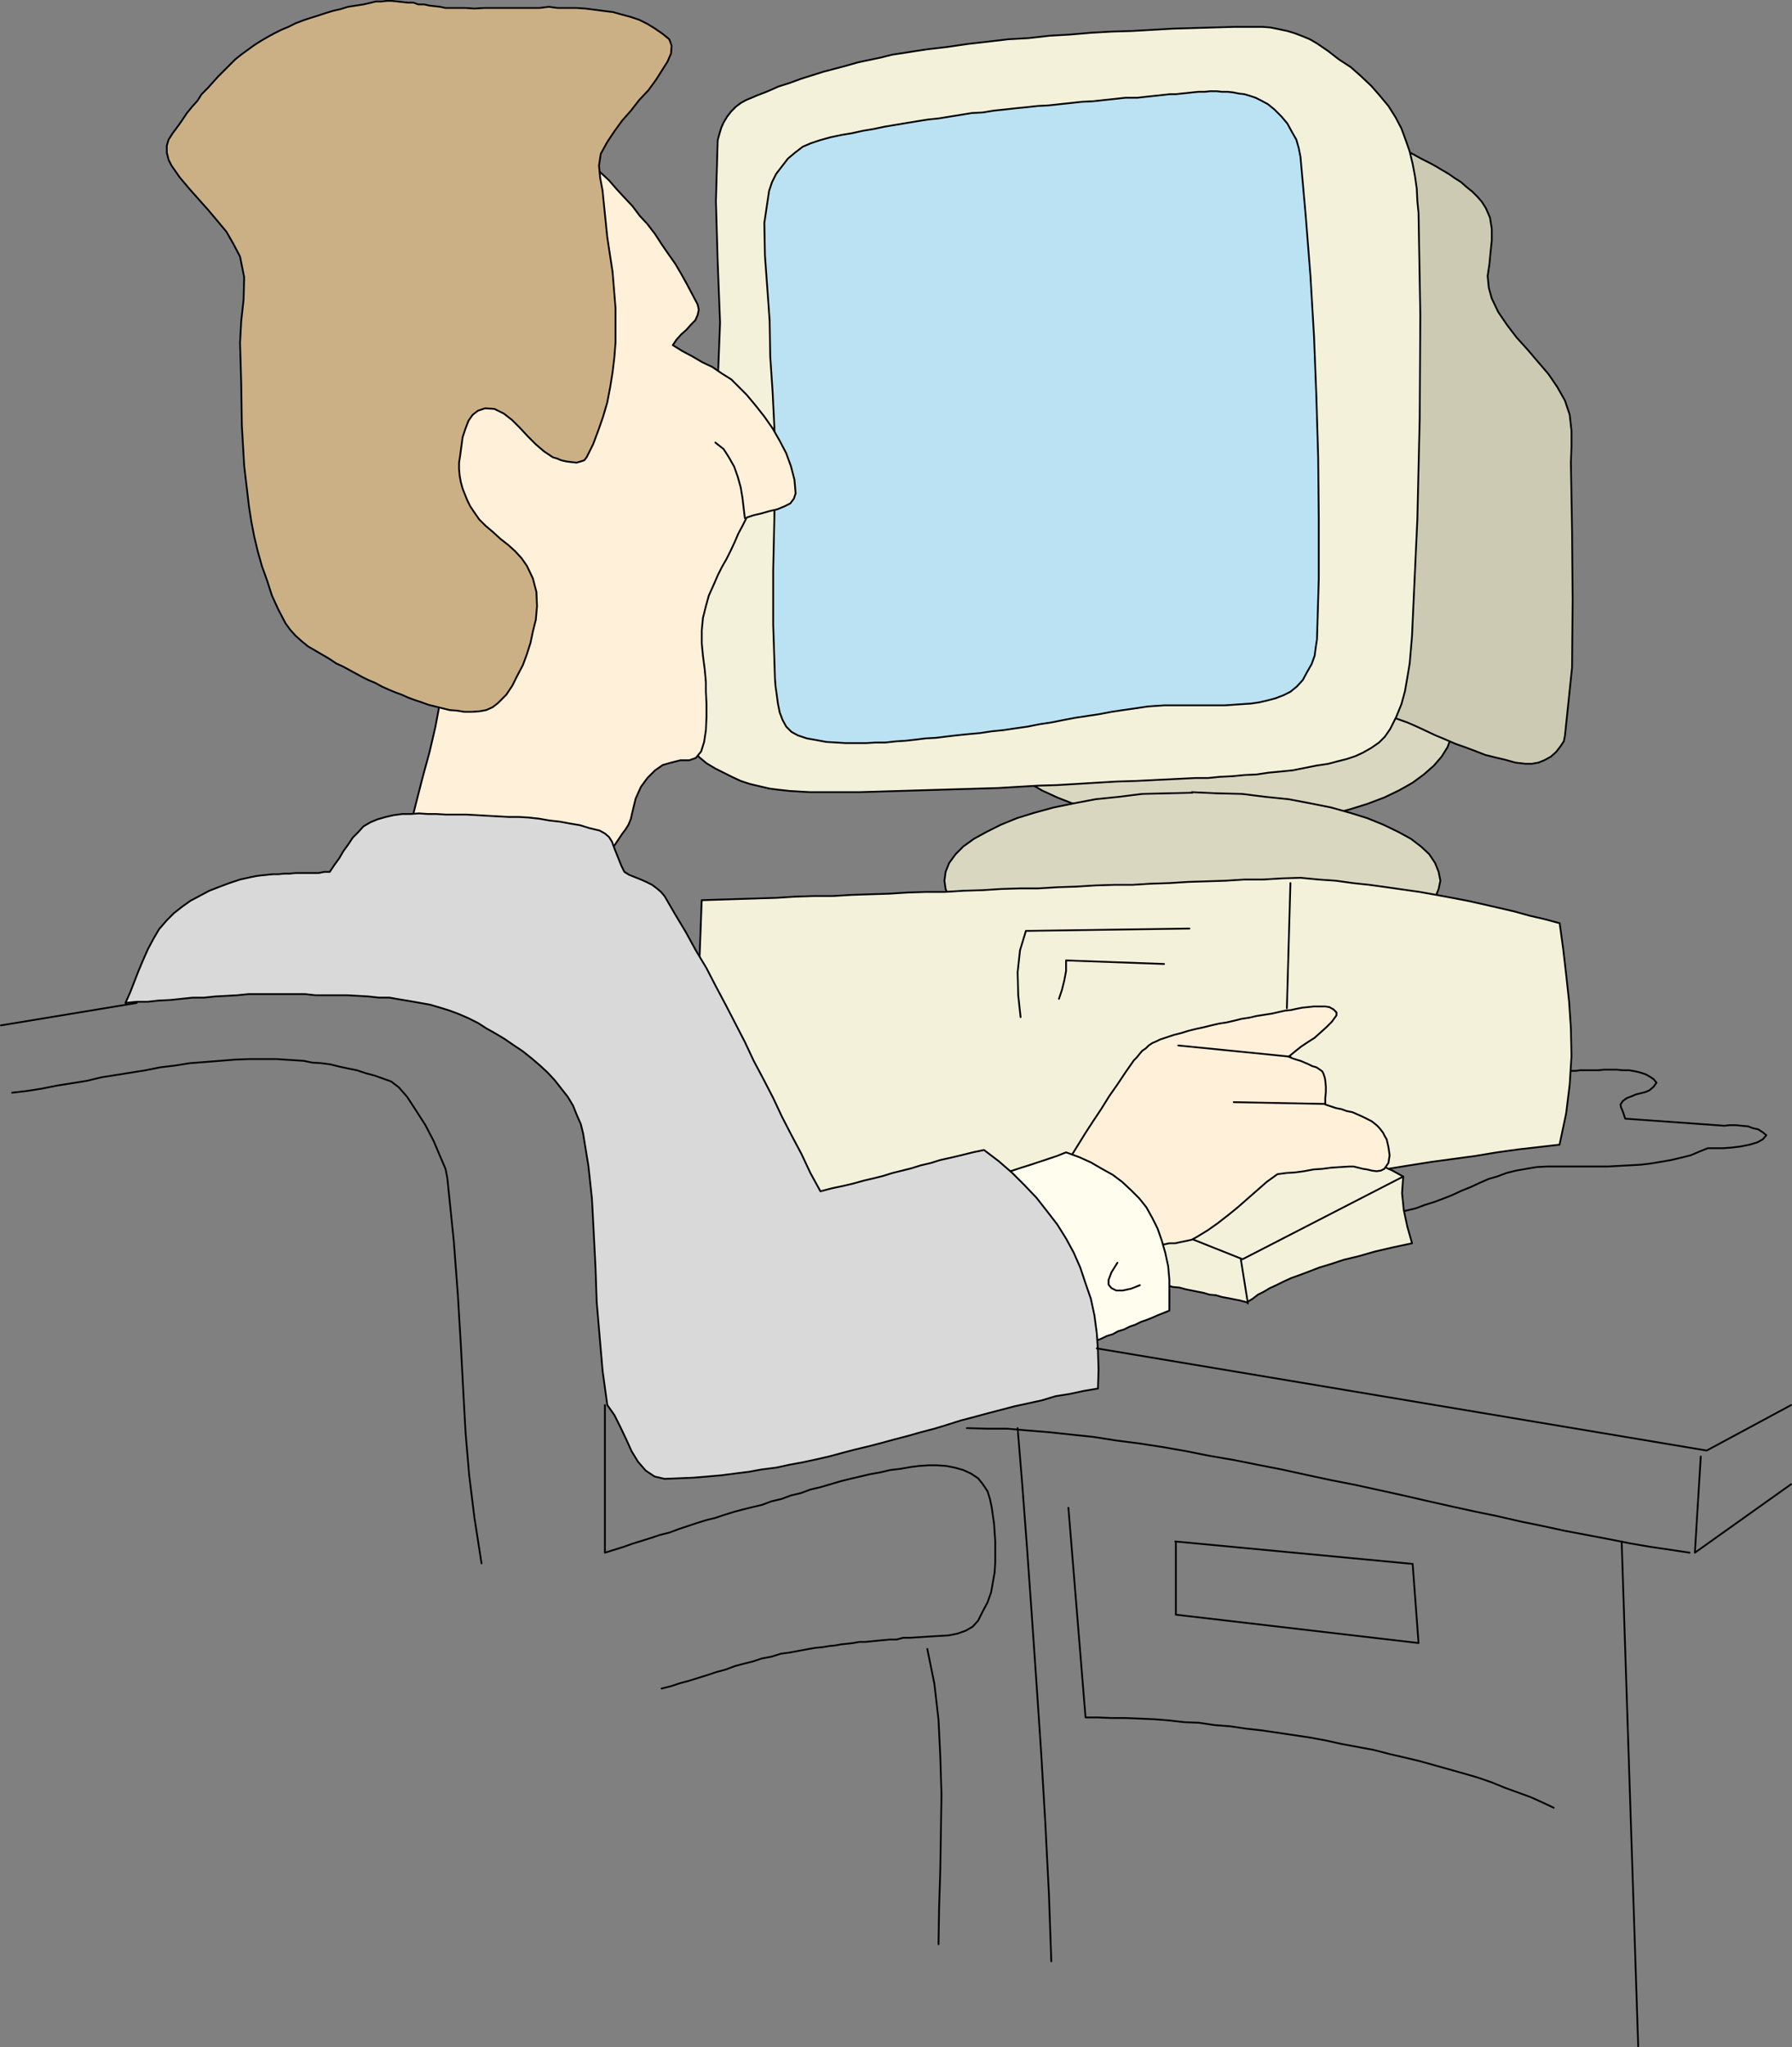 <?xml version="1.0" encoding="UTF-8" standalone="no"?>
<svg
   version="1.0"
   width="129.766mm"
   height="148.209mm"
   id="svg45"
   sodipodi:docname="Computer 02.wmf"
   xmlns:inkscape="http://www.inkscape.org/namespaces/inkscape"
   xmlns:sodipodi="http://sodipodi.sourceforge.net/DTD/sodipodi-0.dtd"
   xmlns="http://www.w3.org/2000/svg"
   xmlns:svg="http://www.w3.org/2000/svg">
  <rect width="100%" height="100%" fill="#808080" stroke="none"/>
  <sodipodi:namedview
     id="namedview45"
     pagecolor="#ffffff"
     bordercolor="#000000"
     borderopacity="0.25"
     inkscape:showpageshadow="2"
     inkscape:pageopacity="0.0"
     inkscape:pagecheckerboard="0"
     inkscape:deskcolor="#d1d1d1"
     inkscape:document-units="mm" />
  <defs
     id="defs1">
    <pattern
       id="WMFhbasepattern"
       patternUnits="userSpaceOnUse"
       width="6"
       height="6"
       x="0"
       y="0" />
  </defs>
  <path
     style="fill:#d9d7c0;fill-opacity:1;fill-rule:evenodd;stroke:none"
     d="m 333.946,171.829 6.626,0.162 6.141,0.485 6.141,0.646 5.818,0.808 5.494,1.131 5.333,1.454 4.686,1.454 4.686,1.939 4.04,1.777 3.717,2.1 3.07,2.262 2.747,2.424 2.101,2.585 1.616,2.424 0.97,2.747 0.323,2.747 -0.323,2.908 -0.97,2.585 -1.616,2.585 -2.101,2.424 -2.747,2.424 -3.07,2.262 -3.717,2.1 -4.04,1.939 -4.686,1.777 -4.686,1.454 -5.333,1.454 -5.494,1.131 -5.818,0.808 -6.141,0.808 -6.141,0.323 -6.626,0.162 -6.302,-0.162 -6.464,-0.323 -5.979,-0.808 -5.818,-0.808 -5.494,-1.131 -5.171,-1.454 -4.848,-1.454 -4.525,-1.777 -4.202,-1.939 -3.555,-2.1 -3.232,-2.262 -2.747,-2.424 -2.101,-2.424 -1.454,-2.585 -0.97,-2.585 -0.323,-2.908 0.323,-2.747 0.97,-2.747 1.454,-2.424 2.101,-2.585 2.747,-2.424 3.232,-2.262 3.555,-2.1 4.202,-1.777 4.525,-1.939 4.848,-1.454 5.171,-1.454 5.494,-1.131 5.818,-0.808 5.979,-0.646 6.464,-0.485 z"
     id="path1" />
  <path
     style="fill:none;stroke:#000000;stroke-width:0.485px;stroke-linecap:round;stroke-linejoin:round;stroke-miterlimit:4;stroke-dasharray:none;stroke-opacity:1"
     d="m 333.946,171.829 6.626,0.162 6.141,0.485 6.141,0.646 5.818,0.808 5.494,1.131 5.333,1.454 4.686,1.454 4.686,1.939 4.04,1.777 3.717,2.1 3.07,2.262 2.747,2.424 2.101,2.585 1.616,2.424 0.97,2.747 0.323,2.747 -0.323,2.908 -0.97,2.585 -1.616,2.585 -2.101,2.424 -2.747,2.424 -3.07,2.262 -3.717,2.1 -4.04,1.939 -4.686,1.777 -4.686,1.454 -5.333,1.454 -5.494,1.131 -5.818,0.808 -6.141,0.808 -6.141,0.323 -6.626,0.162 -6.302,-0.162 -6.464,-0.323 -5.979,-0.808 -5.818,-0.808 -5.494,-1.131 -5.171,-1.454 -4.848,-1.454 -4.525,-1.777 -4.202,-1.939 -3.555,-2.1 -3.232,-2.262 -2.747,-2.424 -2.101,-2.424 -1.454,-2.585 -0.97,-2.585 -0.323,-2.908 0.323,-2.747 0.97,-2.747 1.454,-2.424 2.101,-2.585 2.747,-2.424 3.232,-2.262 3.555,-2.1 4.202,-1.777 4.525,-1.939 4.848,-1.454 5.171,-1.454 5.494,-1.131 5.818,-0.808 5.979,-0.646 6.464,-0.485 6.302,-0.162 v 0"
     id="path2" />
  <path
     style="fill:#d9d7c0;fill-opacity:1;fill-rule:evenodd;stroke:none"
     d="m 326.189,216.746 6.949,0.323 6.787,0.162 6.464,0.808 6.302,0.646 5.979,1.131 5.656,1.131 5.171,1.454 4.686,1.454 4.363,1.777 4.04,1.939 3.555,1.939 2.747,2.1 2.262,2.1 1.616,2.424 0.97,2.424 0.485,2.424 -0.485,2.262 -0.97,2.424 -1.616,2.424 -2.262,2.1 -2.747,2.1 -3.555,1.939 -4.04,1.939 -4.363,1.777 -4.686,1.454 -5.171,1.454 -5.656,1.131 -5.979,0.969 -6.302,0.808 -6.464,0.808 -6.787,0.162 -6.787,0.162 -6.949,-0.162 -6.787,-0.162 -6.464,-0.808 -6.302,-0.808 -5.979,-0.969 -5.494,-1.131 -5.333,-1.454 -4.686,-1.454 -4.363,-1.777 -3.878,-1.939 -3.555,-1.939 -2.909,-2.1 -2.101,-2.1 -1.778,-2.424 -0.97,-2.424 -0.323,-2.262 0.323,-2.424 0.97,-2.424 1.778,-2.424 2.101,-2.1 2.909,-2.1 3.555,-1.939 3.878,-1.939 4.363,-1.777 4.686,-1.454 5.333,-1.454 5.494,-1.131 5.979,-1.131 6.302,-0.646 6.464,-0.808 6.787,-0.162 6.949,-0.162 v 0 z"
     id="path3" />
  <path
     style="fill:none;stroke:#000000;stroke-width:0.485px;stroke-linecap:round;stroke-linejoin:round;stroke-miterlimit:4;stroke-dasharray:none;stroke-opacity:1"
     d="m 326.189,216.746 6.949,0.323 6.787,0.162 6.464,0.808 6.302,0.646 5.979,1.131 5.656,1.131 5.171,1.454 4.686,1.454 4.363,1.777 4.04,1.939 3.555,1.939 2.747,2.1 2.262,2.1 1.616,2.424 0.97,2.424 0.485,2.424 -0.485,2.262 -0.97,2.424 -1.616,2.424 -2.262,2.1 -2.747,2.1 -3.555,1.939 -4.04,1.939 -4.363,1.777 -4.686,1.454 -5.171,1.454 -5.656,1.131 -5.979,0.969 -6.302,0.808 -6.464,0.808 -6.787,0.162 -6.787,0.162 -6.949,-0.162 -6.787,-0.162 -6.464,-0.808 -6.302,-0.808 -5.979,-0.969 -5.494,-1.131 -5.333,-1.454 -4.686,-1.454 -4.363,-1.777 -3.878,-1.939 -3.555,-1.939 -2.909,-2.1 -2.101,-2.1 -1.778,-2.424 -0.97,-2.424 -0.323,-2.262 0.323,-2.424 0.97,-2.424 1.778,-2.424 2.101,-2.1 2.909,-2.1 3.555,-1.939 3.878,-1.939 4.363,-1.777 4.686,-1.454 5.333,-1.454 5.494,-1.131 5.979,-1.131 6.302,-0.646 6.464,-0.808 6.787,-0.162 6.949,-0.162 v 0"
     id="path4" />
  <path
     style="fill:#cccab3;fill-opacity:1;fill-rule:evenodd;stroke:none"
     d="m 380.487,38.373 1.616,1.131 1.616,1.131 1.939,0.969 1.778,0.969 1.778,0.969 1.939,0.969 1.778,0.969 1.616,0.969 1.939,1.131 1.616,1.131 1.778,1.131 1.454,1.293 1.616,1.293 1.454,1.454 1.131,1.293 1.131,1.777 1.131,2.585 0.485,3.07 v 3.231 l -0.323,3.07 -0.323,3.393 -0.485,3.231 0.323,3.231 0.808,2.908 1.778,3.716 2.424,3.555 2.586,3.393 3.07,3.393 2.747,3.231 2.909,3.393 2.424,3.555 2.101,3.716 1.293,3.878 0.485,4.362 v 4.362 l -0.162,4.362 0.323,18.742 0.162,18.742 -0.162,18.58 -1.939,18.581 -0.323,1.616 -0.97,1.454 -1.131,1.454 -1.454,1.293 -1.778,0.969 -1.616,0.646 -1.778,0.323 h -1.778 l -2.747,-0.323 -2.909,-0.808 -2.747,-0.646 -2.586,-0.646 -2.909,-1.131 -2.586,-0.969 -2.747,-0.969 -2.586,-1.131 -2.747,-1.131 -2.747,-1.293 -2.424,-1.131 -2.586,-1.131 -2.747,-0.969 -2.747,-1.131 -2.747,-1.293 -2.586,-0.969 0.97,-19.388 0.646,-19.388 0.808,-19.388 0.646,-19.388 0.808,-19.388 0.646,-19.388 0.808,-19.227 z"
     id="path5" />
  <path
     style="fill:none;stroke:#000000;stroke-width:0.485px;stroke-linecap:round;stroke-linejoin:round;stroke-miterlimit:4;stroke-dasharray:none;stroke-opacity:1"
     d="m 380.487,38.373 1.616,1.131 1.616,1.131 1.939,0.969 1.778,0.969 1.778,0.969 1.939,0.969 1.778,0.969 1.616,0.969 1.939,1.131 1.616,1.131 1.778,1.131 1.454,1.293 1.616,1.293 1.454,1.454 1.131,1.293 1.131,1.777 1.131,2.585 0.485,3.07 v 3.231 l -0.323,3.07 -0.323,3.393 -0.485,3.231 0.323,3.231 0.808,2.908 1.778,3.716 2.424,3.555 2.586,3.393 3.07,3.393 2.747,3.231 2.909,3.393 2.424,3.555 2.101,3.716 1.293,3.878 0.485,4.362 v 4.362 l -0.162,4.362 0.323,18.742 0.162,18.742 -0.162,18.58 -1.939,18.581 -0.323,1.616 -0.97,1.454 -1.131,1.454 -1.454,1.293 -1.778,0.969 -1.616,0.646 -1.778,0.323 h -1.778 l -2.747,-0.323 -2.909,-0.808 -2.747,-0.646 -2.586,-0.646 -2.909,-1.131 -2.586,-0.969 -2.747,-0.969 -2.586,-1.131 -2.747,-1.131 -2.747,-1.293 -2.424,-1.131 -2.586,-1.131 -2.747,-0.969 -2.747,-1.131 -2.747,-1.293 -2.586,-0.969 0.97,-19.388 0.646,-19.388 0.808,-19.388 0.646,-19.388 0.808,-19.388 0.646,-19.388 0.808,-19.227 0.808,-19.388 v 0"
     id="path6" />
  <path
     style="fill:#f3f1da;fill-opacity:1;fill-rule:evenodd;stroke:none"
     d="m 196.425,38.373 0.485,-1.777 0.485,-1.616 0.646,-1.454 0.97,-1.616 1.131,-1.454 1.293,-1.293 1.293,-0.969 1.454,-0.808 3.07,-1.293 2.909,-1.131 2.909,-1.293 3.07,-0.969 3.07,-1.131 3.07,-0.969 3.07,-0.969 3.07,-0.808 3.07,-0.808 3.394,-0.969 3.07,-0.646 3.07,-0.646 3.232,-0.808 3.232,-0.485 3.07,-0.485 3.232,-0.485 5.494,-0.646 5.494,-0.808 5.656,-0.646 5.494,-0.646 5.656,-0.323 5.656,-0.646 5.656,-0.323 5.656,-0.485 5.656,-0.323 5.494,-0.162 5.656,-0.323 5.656,-0.323 5.656,-0.162 5.494,-0.162 5.656,-0.162 h 5.656 2.101 l 2.101,0.162 2.424,0.485 2.262,0.485 2.101,0.646 2.101,0.808 1.939,0.808 1.939,1.131 3.07,2.1 2.909,2.262 3.232,2.1 2.747,2.424 2.909,2.747 2.262,2.585 2.424,2.908 1.939,3.07 1.616,3.07 1.131,3.07 1.131,3.231 0.808,3.393 0.646,3.393 0.485,3.393 0.162,3.393 0.323,3.231 0.485,27.952 -0.162,28.113 -0.646,27.79 -1.293,28.113 -0.162,3.716 -0.323,3.878 -0.323,3.716 -0.646,3.878 -0.646,3.716 -0.97,3.555 -1.454,3.555 -1.616,3.231 -1.454,2.1 -1.616,1.616 -2.101,1.454 -2.262,1.293 -2.101,0.969 -2.424,0.808 -2.586,0.646 -2.424,0.646 -3.232,0.485 -3.232,0.646 -3.232,0.646 -3.232,0.323 -3.394,0.323 -3.232,0.485 -3.394,0.162 -3.232,0.323 -3.394,0.162 -3.232,0.323 h -3.394 l -3.232,0.162 -3.232,0.162 -3.394,0.162 -3.232,0.162 -3.232,0.162 -5.333,0.162 -5.494,0.323 -5.333,0.323 -5.494,0.323 -5.333,0.162 -5.494,0.323 -5.333,0.323 -5.494,0.162 -5.494,0.162 -5.333,0.162 -5.494,0.162 -5.333,0.162 -5.494,0.162 -5.333,0.162 h -5.494 -5.333 -2.747 l -2.747,-0.162 -2.747,-0.162 -2.909,-0.323 -2.586,-0.323 -2.747,-0.646 -2.747,-0.646 -2.424,-0.808 -2.424,-1.131 -2.262,-1.131 -2.262,-1.131 -2.424,-1.454 -1.939,-1.616 -1.778,-1.777 -1.454,-1.939 -0.808,-2.262 -1.293,-5.816 -0.97,-5.978 -0.323,-6.14 -0.162,-5.978 v -6.14 l 0.162,-5.978 0.485,-6.14 0.646,-5.978 0.808,-5.978 1.293,-6.14 1.454,-5.978 1.778,-5.978 1.616,-5.817 1.616,-6.14 1.293,-5.978 0.646,-6.14 0.646,-16.642 -0.646,-16.642 -0.485,-16.642 z"
     id="path7" />
  <path
     style="fill:none;stroke:#000000;stroke-width:0.485px;stroke-linecap:round;stroke-linejoin:round;stroke-miterlimit:4;stroke-dasharray:none;stroke-opacity:1"
     d="m 196.425,38.373 0.485,-1.777 0.485,-1.616 0.646,-1.454 0.97,-1.616 1.131,-1.454 1.293,-1.293 1.293,-0.969 1.454,-0.808 3.07,-1.293 2.909,-1.131 2.909,-1.293 3.07,-0.969 3.07,-1.131 3.07,-0.969 3.07,-0.969 3.07,-0.808 3.07,-0.808 3.394,-0.969 3.07,-0.646 3.07,-0.646 3.232,-0.808 3.232,-0.485 3.07,-0.485 3.232,-0.485 5.494,-0.646 5.494,-0.808 5.656,-0.646 5.494,-0.646 5.656,-0.323 5.656,-0.646 5.656,-0.323 5.656,-0.485 5.656,-0.323 5.494,-0.162 5.656,-0.323 5.656,-0.323 5.656,-0.162 5.494,-0.162 5.656,-0.162 h 5.656 2.101 l 2.101,0.162 2.424,0.485 2.262,0.485 2.101,0.646 2.101,0.808 1.939,0.808 1.939,1.131 3.07,2.1 2.909,2.262 3.232,2.1 2.747,2.424 2.909,2.747 2.262,2.585 2.424,2.908 1.939,3.07 1.616,3.07 1.131,3.07 1.131,3.231 0.808,3.393 0.646,3.393 0.485,3.393 0.162,3.393 0.323,3.231 0.485,27.952 -0.162,28.113 -0.646,27.79 -1.293,28.113 -0.162,3.716 -0.323,3.878 -0.323,3.716 -0.646,3.878 -0.646,3.716 -0.97,3.555 -1.454,3.555 -1.616,3.231 -1.454,2.1 -1.616,1.616 -2.101,1.454 -2.262,1.293 -2.101,0.969 -2.424,0.808 -2.586,0.646 -2.424,0.646 -3.232,0.485 -3.232,0.646 -3.232,0.646 -3.232,0.323 -3.394,0.323 -3.232,0.485 -3.394,0.162 -3.232,0.323 -3.394,0.162 -3.232,0.323 h -3.394 l -3.232,0.162 -3.232,0.162 -3.394,0.162 -3.232,0.162 -3.232,0.162 -5.333,0.162 -5.494,0.323 -5.333,0.323 -5.494,0.323 -5.333,0.162 -5.494,0.323 -5.333,0.323 -5.494,0.162 -5.494,0.162 -5.333,0.162 -5.494,0.162 -5.333,0.162 -5.494,0.162 -5.333,0.162 h -5.494 -5.333 -2.747 l -2.747,-0.162 -2.747,-0.162 -2.909,-0.323 -2.586,-0.323 -2.747,-0.646 -2.747,-0.646 -2.424,-0.808 -2.424,-1.131 -2.262,-1.131 -2.262,-1.131 -2.424,-1.454 -1.939,-1.616 -1.778,-1.777 -1.454,-1.939 -0.808,-2.262 -1.293,-5.816 -0.97,-5.978 -0.323,-6.14 -0.162,-5.978 v -6.14 l 0.162,-5.978 0.485,-6.14 0.646,-5.978 0.808,-5.978 1.293,-6.14 1.454,-5.978 1.778,-5.978 1.616,-5.817 1.616,-6.14 1.293,-5.978 0.646,-6.14 0.646,-16.642 -0.646,-16.642 -0.485,-16.642 0.485,-16.642 v 0"
     id="path8" />
  <path
     style="fill:#bbe2f3;fill-opacity:1;fill-rule:evenodd;stroke:none"
     d="m 224.381,38.373 -2.424,0.808 -2.262,0.969 -2.101,1.616 -1.939,1.616 -1.616,2.1 -1.616,2.1 -1.131,2.262 -0.808,2.424 -1.293,8.725 0.162,8.886 0.646,8.886 0.646,9.048 0.162,9.694 0.646,9.694 0.485,9.694 0.162,9.694 -0.162,14.864 -0.323,14.703 v 14.703 l 0.485,14.864 0.162,2.1 0.323,2.262 0.323,2.424 0.485,2.424 0.808,2.1 0.97,1.777 1.454,1.454 1.778,0.969 2.424,0.808 2.747,0.485 2.586,0.485 2.747,0.162 2.586,0.162 h 2.747 2.747 l 2.747,-0.162 h 2.586 l 2.909,-0.323 2.586,-0.162 2.909,-0.323 2.586,-0.323 2.909,-0.162 2.586,-0.323 2.747,-0.323 3.07,-0.323 3.555,-0.323 3.232,-0.485 3.232,-0.323 3.232,-0.485 3.394,-0.485 3.232,-0.646 3.232,-0.485 3.232,-0.646 3.394,-0.646 3.232,-0.485 3.232,-0.485 3.394,-0.646 3.232,-0.485 3.394,-0.485 3.232,-0.485 2.262,-0.162 2.424,-0.162 h 2.262 2.424 2.262 2.424 2.424 2.424 2.262 l 2.424,-0.162 2.262,-0.162 2.424,-0.162 2.262,-0.323 2.101,-0.485 2.424,-0.646 2.101,-0.808 1.939,-0.969 1.778,-1.454 1.616,-1.777 1.131,-2.1 1.293,-2.262 0.808,-2.262 0.323,-2.424 0.323,-2.1 0.485,-16.48 v -16.642 l -0.162,-16.642 -0.485,-16.319 -0.646,-16.642 -0.97,-16.48 -1.293,-16.48 -1.454,-16.319 -0.485,-2.424 -0.646,-2.262 -1.293,-2.262 -1.131,-2.1 -1.616,-1.939 -1.939,-1.939 -1.778,-1.454 -2.101,-1.131 -1.293,-0.646 -1.454,-0.485 -1.616,-0.485 -1.454,-0.162 -1.616,-0.323 -1.454,-0.162 h -1.616 l -1.454,-0.162 h -1.778 l -1.454,0.162 h -1.778 l -1.616,0.162 -1.454,0.162 -1.616,0.162 -1.454,0.162 h -1.616 l -2.909,0.323 -3.07,0.323 -2.909,0.323 h -3.232 l -2.909,0.323 -3.07,0.323 -2.909,0.323 -3.232,0.162 -2.909,0.323 -3.07,0.323 -2.909,0.323 -3.07,0.162 -2.909,0.323 -3.232,0.323 -2.909,0.323 -3.07,0.323 -2.909,0.485 -3.07,0.162 -2.909,0.485 -3.07,0.485 -2.909,0.485 -3.07,0.323 -3.07,0.485 -2.909,0.485 -2.909,0.485 -2.909,0.485 -3.07,0.646 -2.909,0.485 -2.909,0.646 -2.909,0.485 -3.07,0.646 z"
     id="path9" />
  <path
     style="fill:none;stroke:#000000;stroke-width:0.485px;stroke-linecap:round;stroke-linejoin:round;stroke-miterlimit:4;stroke-dasharray:none;stroke-opacity:1"
     d="m 224.381,38.373 -2.424,0.808 -2.262,0.969 -2.101,1.616 -1.939,1.616 -1.616,2.1 -1.616,2.1 -1.131,2.262 -0.808,2.424 -1.293,8.725 0.162,8.886 0.646,8.886 0.646,9.048 0.162,9.694 0.646,9.694 0.485,9.694 0.162,9.694 -0.162,14.864 -0.323,14.703 v 14.703 l 0.485,14.864 0.162,2.1 0.323,2.262 0.323,2.424 0.485,2.424 0.808,2.1 0.97,1.777 1.454,1.454 1.778,0.969 2.424,0.808 2.747,0.485 2.586,0.485 2.747,0.162 2.586,0.162 h 2.747 2.747 l 2.747,-0.162 h 2.586 l 2.909,-0.323 2.586,-0.162 2.909,-0.323 2.586,-0.323 2.909,-0.162 2.586,-0.323 2.747,-0.323 3.07,-0.323 3.555,-0.323 3.232,-0.485 3.232,-0.323 3.232,-0.485 3.394,-0.485 3.232,-0.646 3.232,-0.485 3.232,-0.646 3.394,-0.646 3.232,-0.485 3.232,-0.485 3.394,-0.646 3.232,-0.485 3.394,-0.485 3.232,-0.485 2.262,-0.162 2.424,-0.162 h 2.262 2.424 2.262 2.424 2.424 2.424 2.262 l 2.424,-0.162 2.262,-0.162 2.424,-0.162 2.262,-0.323 2.101,-0.485 2.424,-0.646 2.101,-0.808 1.939,-0.969 1.778,-1.454 1.616,-1.777 1.131,-2.1 1.293,-2.262 0.808,-2.262 0.323,-2.424 0.323,-2.1 0.485,-16.48 v -16.642 l -0.162,-16.642 -0.485,-16.319 -0.646,-16.642 -0.97,-16.48 -1.293,-16.48 -1.454,-16.319 -0.485,-2.424 -0.646,-2.262 -1.293,-2.262 -1.131,-2.1 -1.616,-1.939 -1.939,-1.939 -1.778,-1.454 -2.101,-1.131 -1.293,-0.646 -1.454,-0.485 -1.616,-0.485 -1.454,-0.162 -1.616,-0.323 -1.454,-0.162 h -1.616 l -1.454,-0.162 h -1.778 l -1.454,0.162 h -1.778 l -1.616,0.162 -1.454,0.162 -1.616,0.162 -1.454,0.162 h -1.616 l -2.909,0.323 -3.07,0.323 -2.909,0.323 h -3.232 l -2.909,0.323 -3.07,0.323 -2.909,0.323 -3.232,0.162 -2.909,0.323 -3.07,0.323 -2.909,0.323 -3.07,0.162 -2.909,0.323 -3.232,0.323 -2.909,0.323 -3.07,0.323 -2.909,0.485 -3.07,0.162 -2.909,0.485 -3.07,0.485 -2.909,0.485 -3.07,0.323 -3.07,0.485 -2.909,0.485 -2.909,0.485 -2.909,0.485 -3.07,0.646 -2.909,0.485 -2.909,0.646 -2.909,0.485 -3.07,0.646 -2.909,0.808 v 0"
     id="path10" />
  <path
     style="fill:#f3f1da;fill-opacity:1;fill-rule:evenodd;stroke:none"
     d="m 426.866,313.041 1.778,-8.402 0.97,-7.917 0.485,-7.755 -0.162,-7.594 -0.485,-7.271 -0.808,-7.432 -0.808,-6.947 -0.97,-7.109 -4.202,-1.131 -4.202,-0.969 -4.04,-1.131 -4.202,-0.969 -4.202,-0.969 -4.363,-0.969 -4.202,-0.808 -4.363,-0.808 -4.525,-0.808 -4.525,-0.646 -4.525,-0.646 -4.686,-0.646 -4.525,-0.485 -4.686,-0.646 -4.686,-0.323 -5.01,-0.485 -5.01,0.162 -5.333,0.323 h -5.01 l -5.171,0.323 -5.01,0.162 -5.171,0.162 -5.171,0.323 -5.01,0.162 -5.171,0.323 h -5.01 l -5.171,0.162 -5.171,0.323 -5.01,0.162 -5.333,0.323 h -5.01 l -5.171,0.162 -5.01,0.323 -5.333,0.162 -5.01,0.323 h -5.01 l -5.171,0.162 -5.171,0.323 -5.171,0.162 -5.01,0.162 -5.333,0.323 h -5.01 l -5.171,0.162 -5.01,0.323 -5.171,0.162 -5.171,0.162 -5.171,0.162 -5.01,0.162 -0.323,8.725 -0.323,8.402 -0.485,8.563 -0.485,8.563 2.101,4.201 2.262,4.201 2.424,4.362 2.262,4.362 2.424,4.362 2.262,4.524 2.586,4.362 2.262,4.362 2.586,4.524 2.424,4.362 2.262,4.524 2.262,4.362 2.424,4.362 2.262,4.362 2.262,4.201 2.101,4.201 5.979,-1.293 6.302,-1.454 6.141,-1.454 6.141,-1.454 6.302,-1.293 6.302,-1.454 6.464,-1.454 6.464,-1.131 6.302,-1.454 6.464,-1.293 6.464,-1.454 6.464,-1.293 6.464,-1.131 6.464,-1.293 6.464,-1.293 6.464,-1.293 6.302,-1.131 6.464,-1.293 6.302,-1.131 6.464,-1.131 6.302,-0.969 6.302,-1.131 6.302,-0.969 6.141,-1.131 5.979,-0.969 6.141,-0.969 5.979,-0.808 5.979,-0.808 5.818,-0.969 5.818,-0.808 5.656,-0.646 5.656,-0.646 v 0 z"
     id="path11" />
  <path
     style="fill:none;stroke:#000000;stroke-width:0.485px;stroke-linecap:round;stroke-linejoin:round;stroke-miterlimit:4;stroke-dasharray:none;stroke-opacity:1"
     d="m 426.866,313.041 1.778,-8.402 0.97,-7.917 0.485,-7.755 -0.162,-7.594 -0.485,-7.271 -0.808,-7.432 -0.808,-6.947 -0.97,-7.109 -4.202,-1.131 -4.202,-0.969 -4.04,-1.131 -4.202,-0.969 -4.202,-0.969 -4.363,-0.969 -4.202,-0.808 -4.363,-0.808 -4.525,-0.808 -4.525,-0.646 -4.525,-0.646 -4.686,-0.646 -4.525,-0.485 -4.686,-0.646 -4.686,-0.323 -5.01,-0.485 -5.01,0.162 -5.333,0.323 h -5.01 l -5.171,0.323 -5.01,0.162 -5.171,0.162 -5.171,0.323 -5.01,0.162 -5.171,0.323 h -5.01 l -5.171,0.162 -5.171,0.323 -5.01,0.162 -5.333,0.323 h -5.01 l -5.171,0.162 -5.01,0.323 -5.333,0.162 -5.01,0.323 h -5.01 l -5.171,0.162 -5.171,0.323 -5.171,0.162 -5.01,0.162 -5.333,0.323 h -5.01 l -5.171,0.162 -5.01,0.323 -5.171,0.162 -5.171,0.162 -5.171,0.162 -5.01,0.162 -0.323,8.725 -0.323,8.402 -0.485,8.563 -0.485,8.563 2.101,4.201 2.262,4.201 2.424,4.362 2.262,4.362 2.424,4.362 2.262,4.524 2.586,4.362 2.262,4.362 2.586,4.524 2.424,4.362 2.262,4.524 2.262,4.362 2.424,4.362 2.262,4.362 2.262,4.201 2.101,4.201 5.979,-1.293 6.302,-1.454 6.141,-1.454 6.141,-1.454 6.302,-1.293 6.302,-1.454 6.464,-1.454 6.464,-1.131 6.302,-1.454 6.464,-1.293 6.464,-1.454 6.464,-1.293 6.464,-1.131 6.464,-1.293 6.464,-1.293 6.464,-1.293 6.302,-1.131 6.464,-1.293 6.302,-1.131 6.464,-1.131 6.302,-0.969 6.302,-1.131 6.302,-0.969 6.141,-1.131 5.979,-0.969 6.141,-0.969 5.979,-0.808 5.979,-0.808 5.818,-0.969 5.818,-0.808 5.656,-0.646 5.656,-0.646 v 0"
     id="path12" />
  <path
     style="fill:#fff0d9;fill-opacity:1;fill-rule:evenodd;stroke:none"
     d="m 159.58,42.897 2.424,2.262 2.424,2.1 2.262,2.1 2.101,2.424 2.101,2.262 2.262,2.424 1.939,2.585 2.101,2.262 2.101,2.747 1.778,2.747 1.778,2.585 1.939,2.747 1.616,2.747 1.616,2.908 1.454,2.747 1.454,2.747 0.323,1.454 -0.323,1.454 -0.646,1.454 -1.131,1.131 -1.293,1.454 -1.454,1.293 -1.293,1.454 -0.97,1.454 2.586,1.616 2.747,1.454 2.747,1.616 2.747,1.293 2.586,1.777 2.586,1.616 2.101,2.1 2.101,2.1 2.424,2.908 2.424,3.07 2.262,3.231 1.939,3.393 1.778,3.393 1.293,3.555 0.97,3.716 0.323,3.716 -0.485,1.454 -0.97,1.293 -1.616,0.808 -1.939,0.808 -2.101,0.485 -2.262,0.646 -2.101,0.485 -1.939,0.646 -1.131,2.262 -1.131,2.1 -0.97,2.262 -1.131,2.424 -1.131,2.262 -1.293,2.262 -1.131,2.262 -0.97,2.262 -1.454,3.231 -0.808,2.908 -0.808,3.231 -0.323,3.393 v 3.555 l 0.323,3.393 0.485,3.716 0.323,3.555 v 2.585 l 0.162,3.231 v 3.716 l -0.162,3.555 -0.485,3.231 -0.808,2.585 -1.454,1.777 -1.778,0.646 h -2.424 l -2.586,0.646 -2.262,0.646 -2.101,1.454 -2.101,2.1 -1.778,2.424 -1.454,3.231 -0.97,4.039 -0.323,1.454 -0.646,1.616 -0.808,1.293 -0.97,1.293 -0.97,1.454 -0.97,1.454 -1.131,1.293 -0.97,1.454 h -3.394 -3.555 -3.394 -3.394 -3.555 -3.555 -3.394 -3.394 -3.555 -3.555 -3.555 -3.394 -3.394 -3.555 -3.555 -3.555 l 1.616,-6.947 1.778,-7.109 1.778,-6.947 1.939,-7.109 1.616,-6.947 1.293,-6.947 0.97,-7.271 0.323,-6.947 -0.646,-4.686 -1.293,-4.362 -1.778,-4.524 -2.101,-4.362 -2.262,-4.524 -1.778,-4.362 -1.131,-4.524 -0.323,-4.686 1.454,-13.572 2.101,-13.572 2.747,-13.41 3.07,-13.41 3.394,-13.41 3.232,-13.41 3.394,-13.572 3.07,-13.249 1.616,0.485 1.778,0.485 1.778,0.485 1.778,0.323 1.778,0.485 1.778,0.323 1.778,0.485 1.778,0.323 1.778,0.485 1.616,0.485 1.778,0.485 1.454,0.646 1.616,0.646 1.616,0.808 1.293,0.969 1.454,1.131 v 0 z"
     id="path13" />
  <path
     style="fill:none;stroke:#000000;stroke-width:0.485px;stroke-linecap:round;stroke-linejoin:round;stroke-miterlimit:4;stroke-dasharray:none;stroke-opacity:1"
     d="m 159.58,42.897 2.424,2.262 2.424,2.1 2.262,2.1 2.101,2.424 2.101,2.262 2.262,2.424 1.939,2.585 2.101,2.262 2.101,2.747 1.778,2.747 1.778,2.585 1.939,2.747 1.616,2.747 1.616,2.908 1.454,2.747 1.454,2.747 0.323,1.454 -0.323,1.454 -0.646,1.454 -1.131,1.131 -1.293,1.454 -1.454,1.293 -1.293,1.454 -0.97,1.454 2.586,1.616 2.747,1.454 2.747,1.616 2.747,1.293 2.586,1.777 2.586,1.616 2.101,2.1 2.101,2.1 2.424,2.908 2.424,3.07 2.262,3.231 1.939,3.393 1.778,3.393 1.293,3.555 0.97,3.716 0.323,3.716 -0.485,1.454 -0.97,1.293 -1.616,0.808 -1.939,0.808 -2.101,0.485 -2.262,0.646 -2.101,0.485 -1.939,0.646 -1.131,2.262 -1.131,2.1 -0.97,2.262 -1.131,2.424 -1.131,2.262 -1.293,2.262 -1.131,2.262 -0.97,2.262 -1.454,3.231 -0.808,2.908 -0.808,3.231 -0.323,3.393 v 3.555 l 0.323,3.393 0.485,3.716 0.323,3.555 v 2.585 l 0.162,3.231 v 3.716 l -0.162,3.555 -0.485,3.231 -0.808,2.585 -1.454,1.777 -1.778,0.646 h -2.424 l -2.586,0.646 -2.262,0.646 -2.101,1.454 -2.101,2.1 -1.778,2.424 -1.454,3.231 -0.97,4.039 -0.323,1.454 -0.646,1.616 -0.808,1.293 -0.97,1.293 -0.97,1.454 -0.97,1.454 -1.131,1.293 -0.97,1.454 h -3.394 -3.555 -3.394 -3.394 -3.555 -3.555 -3.394 -3.394 -3.555 -3.555 -3.555 -3.394 -3.394 -3.555 -3.555 -3.555 l 1.616,-6.947 1.778,-7.109 1.778,-6.947 1.939,-7.109 1.616,-6.947 1.293,-6.947 0.97,-7.271 0.323,-6.947 -0.646,-4.686 -1.293,-4.362 -1.778,-4.524 -2.101,-4.362 -2.262,-4.524 -1.778,-4.362 -1.131,-4.524 -0.323,-4.686 1.454,-13.572 2.101,-13.572 2.747,-13.41 3.07,-13.41 3.394,-13.41 3.232,-13.41 3.394,-13.572 3.07,-13.249 1.616,0.485 1.778,0.485 1.778,0.485 1.778,0.323 1.778,0.485 1.778,0.323 1.778,0.485 1.778,0.323 1.778,0.485 1.616,0.485 1.778,0.485 1.454,0.646 1.616,0.646 1.616,0.808 1.293,0.969 1.454,1.131 v 0"
     id="path14" />
  <path
     style="fill:none;stroke:#000000;stroke-width:0.485px;stroke-linecap:round;stroke-linejoin:round;stroke-miterlimit:4;stroke-dasharray:none;stroke-opacity:1"
     d="m 203.858,141.777 -0.323,-2.747 -0.323,-2.747 -0.485,-2.908 -0.808,-2.908 -0.97,-2.747 -1.454,-2.585 -1.454,-2.262 -2.262,-1.777"
     id="path15" />
  <path
     style="fill:#ccb085;fill-opacity:1;fill-rule:evenodd;stroke:none"
     d="m 136.309,192.349 2.262,-2.262 1.616,-2.424 1.454,-2.908 1.454,-2.747 1.131,-3.07 0.97,-3.07 0.646,-3.07 0.808,-3.231 0.323,-3.716 -0.162,-3.878 -0.97,-3.716 -1.616,-3.393 -1.454,-2.1 -1.778,-1.939 -1.778,-1.616 -2.262,-1.777 -1.939,-1.777 -2.101,-1.777 -1.778,-1.777 -1.454,-2.1 -0.97,-1.454 -0.808,-1.616 -0.646,-1.616 -0.646,-1.616 -0.485,-1.777 -0.323,-1.777 -0.162,-1.777 v -1.777 l 0.323,-2.1 0.323,-2.424 0.323,-2.424 0.808,-2.424 0.808,-2.1 1.131,-1.616 1.454,-1.131 1.939,-0.646 2.586,0.162 2.586,1.293 2.262,1.777 2.101,2.1 2.101,2.262 2.262,2.262 2.262,1.939 2.424,1.616 1.131,0.323 1.131,0.485 1.454,0.323 1.293,0.162 1.454,0.162 1.131,-0.323 0.97,-0.323 0.646,-0.808 1.778,-3.555 1.454,-3.878 1.293,-3.716 1.131,-3.878 0.808,-4.201 0.646,-4.039 0.485,-4.039 0.323,-4.039 v -9.533 l -0.808,-9.856 -1.454,-9.533 -0.97,-9.533 -0.323,-3.231 -0.646,-3.393 -0.323,-3.393 0.485,-3.231 1.778,-3.231 1.939,-2.908 2.101,-2.908 2.424,-2.747 2.262,-2.908 2.586,-2.747 2.101,-2.908 1.939,-3.07 1.131,-1.777 0.97,-2.262 0.162,-2.1 -0.646,-1.777 -1.778,-1.454 -2.101,-1.454 -2.101,-1.293 -2.262,-1.131 -2.424,-0.808 -2.424,-0.646 -2.262,-0.646 -2.586,-0.323 -2.424,-0.323 -2.586,-0.323 -2.424,-0.162 h -2.586 -2.586 l -2.424,-0.323 -2.586,0.323 h -2.424 -2.586 -2.586 -2.586 -2.424 -2.586 l -2.586,0.162 -2.424,-0.162 h -2.586 -1.454 -1.454 l -1.454,-0.323 -1.454,-0.162 -1.454,-0.162 -1.454,-0.323 h -1.616 l -1.293,-0.485 h -1.454 l -1.454,-0.162 -1.454,-0.162 -1.616,-0.162 h -1.454 l -1.293,0.162 h -1.616 L 101.565,0.727 99.465,1.212 97.364,1.535 95.263,1.858 93.162,2.504 91.061,2.989 88.961,3.635 87.022,4.282 84.921,4.928 82.982,5.574 80.881,6.382 78.942,7.351 77.002,8.159 75.063,9.129 l -1.778,0.969 -1.939,1.131 -1.778,1.131 -1.778,1.293 -1.778,1.293 -1.616,1.293 -1.616,1.616 -1.454,1.454 -1.616,1.616 -1.454,1.616 -1.454,1.616 -1.616,1.616 -1.131,1.777 -1.454,1.616 -1.454,1.777 -1.293,1.939 -1.131,1.616 -1.454,1.939 -1.131,1.777 -0.485,1.616 v 1.939 l 0.485,1.939 0.808,1.616 2.262,3.231 2.586,3.07 2.586,2.908 2.586,2.908 2.586,3.07 2.424,2.908 1.939,3.393 1.778,3.393 1.131,5.655 -0.162,6.14 -0.646,5.817 -0.323,5.978 0.323,11.148 0.162,11.31 0.646,11.148 1.293,10.987 0.646,4.201 0.808,4.201 0.97,4.039 1.131,4.039 1.454,4.039 1.293,4.039 1.778,3.878 1.939,3.716 1.293,1.777 1.454,1.616 1.616,1.454 1.778,1.454 1.939,1.131 1.939,1.131 1.939,1.131 1.939,1.293 1.778,0.808 1.778,0.969 1.778,0.969 1.778,0.969 1.616,0.808 1.939,0.808 1.778,0.969 1.778,0.808 1.939,0.808 1.778,0.646 1.778,0.808 1.778,0.646 1.939,0.646 1.778,0.646 1.939,0.485 1.939,0.485 1.939,0.485 2.101,0.162 1.939,0.323 h 2.101 l 2.101,-0.162 1.778,-0.323 1.778,-0.808 z"
     id="path16" />
  <path
     style="fill:none;stroke:#000000;stroke-width:0.485px;stroke-linecap:round;stroke-linejoin:round;stroke-miterlimit:4;stroke-dasharray:none;stroke-opacity:1"
     d="m 136.309,192.349 2.262,-2.262 1.616,-2.424 1.454,-2.908 1.454,-2.747 1.131,-3.07 0.97,-3.07 0.646,-3.07 0.808,-3.231 0.323,-3.716 -0.162,-3.878 -0.97,-3.716 -1.616,-3.393 -1.454,-2.1 -1.778,-1.939 -1.778,-1.616 -2.262,-1.777 -1.939,-1.777 -2.101,-1.777 -1.778,-1.777 -1.454,-2.1 -0.97,-1.454 -0.808,-1.616 -0.646,-1.616 -0.646,-1.616 -0.485,-1.777 -0.323,-1.777 -0.162,-1.777 v -1.777 l 0.323,-2.1 0.323,-2.424 0.323,-2.424 0.808,-2.424 0.808,-2.1 1.131,-1.616 1.454,-1.131 1.939,-0.646 2.586,0.162 2.586,1.293 2.262,1.777 2.101,2.1 2.101,2.262 2.262,2.262 2.262,1.939 2.424,1.616 1.131,0.323 1.131,0.485 1.454,0.323 1.293,0.162 1.454,0.162 1.131,-0.323 0.97,-0.323 0.646,-0.808 1.778,-3.555 1.454,-3.878 1.293,-3.716 1.131,-3.878 0.808,-4.201 0.646,-4.039 0.485,-4.039 0.323,-4.039 v -9.533 l -0.808,-9.856 -1.454,-9.533 -0.97,-9.533 -0.323,-3.231 -0.646,-3.393 -0.323,-3.393 0.485,-3.231 1.778,-3.231 1.939,-2.908 2.101,-2.908 2.424,-2.747 2.262,-2.908 2.586,-2.747 2.101,-2.908 1.939,-3.07 1.131,-1.777 0.97,-2.262 0.162,-2.1 -0.646,-1.777 -1.778,-1.454 -2.101,-1.454 -2.101,-1.293 -2.262,-1.131 -2.424,-0.808 -2.424,-0.646 -2.262,-0.646 -2.586,-0.323 -2.424,-0.323 -2.586,-0.323 -2.424,-0.162 h -2.586 -2.586 l -2.424,-0.323 -2.586,0.323 h -2.424 -2.586 -2.586 -2.586 -2.424 -2.586 l -2.586,0.162 -2.424,-0.162 h -2.586 -1.454 -1.454 l -1.454,-0.323 -1.454,-0.162 -1.454,-0.162 -1.454,-0.323 h -1.616 l -1.293,-0.485 h -1.454 l -1.454,-0.162 -1.454,-0.162 -1.616,-0.162 h -1.454 l -1.293,0.162 h -1.616 L 101.565,0.727 99.465,1.212 97.364,1.535 95.263,1.858 93.162,2.504 91.061,2.989 88.961,3.635 87.022,4.282 84.921,4.928 82.982,5.574 80.881,6.382 78.942,7.351 77.002,8.159 75.063,9.129 l -1.778,0.969 -1.939,1.131 -1.778,1.131 -1.778,1.293 -1.778,1.293 -1.616,1.293 -1.616,1.616 -1.454,1.454 -1.616,1.616 -1.454,1.616 -1.454,1.616 -1.616,1.616 -1.131,1.777 -1.454,1.616 -1.454,1.777 -1.293,1.939 -1.131,1.616 -1.454,1.939 -1.131,1.777 -0.485,1.616 v 1.939 l 0.485,1.939 0.808,1.616 2.262,3.231 2.586,3.07 2.586,2.908 2.586,2.908 2.586,3.07 2.424,2.908 1.939,3.393 1.778,3.393 1.131,5.655 -0.162,6.14 -0.646,5.817 -0.323,5.978 0.323,11.148 0.162,11.31 0.646,11.148 1.293,10.987 0.646,4.201 0.808,4.201 0.97,4.039 1.131,4.039 1.454,4.039 1.293,4.039 1.778,3.878 1.939,3.716 1.293,1.777 1.454,1.616 1.616,1.454 1.778,1.454 1.939,1.131 1.939,1.131 1.939,1.131 1.939,1.293 1.778,0.808 1.778,0.969 1.778,0.969 1.778,0.969 1.616,0.808 1.939,0.808 1.778,0.969 1.778,0.808 1.939,0.808 1.778,0.646 1.778,0.808 1.778,0.646 1.939,0.646 1.778,0.646 1.939,0.485 1.939,0.485 1.939,0.485 2.101,0.162 1.939,0.323 h 2.101 l 2.101,-0.162 1.778,-0.323 1.778,-0.808 1.454,-1.131 v 0"
     id="path17" />
  <path
     style="fill:none;stroke:#000000;stroke-width:0.485px;stroke-linecap:round;stroke-linejoin:round;stroke-miterlimit:4;stroke-dasharray:none;stroke-opacity:1"
     d="m 353.176,241.627 -0.97,34.253"
     id="path18" />
  <path
     style="fill:none;stroke:#000000;stroke-width:0.485px;stroke-linecap:round;stroke-linejoin:round;stroke-miterlimit:4;stroke-dasharray:none;stroke-opacity:1"
     d="m 289.829,273.295 0.808,-2.424 0.646,-2.585 0.485,-2.585 v -2.908 l 26.826,0.969"
     id="path19" />
  <path
     style="fill:none;stroke:#000000;stroke-width:0.485px;stroke-linecap:round;stroke-linejoin:round;stroke-miterlimit:4;stroke-dasharray:none;stroke-opacity:1"
     d="m 325.543,254.068 -44.763,0.646 -1.616,5.332 -0.646,5.978 0.162,6.301 0.646,5.978"
     id="path20" />
  <path
     style="fill:none;stroke:#000000;stroke-width:0.485px;stroke-linecap:round;stroke-linejoin:round;stroke-miterlimit:4;stroke-dasharray:none;stroke-opacity:1"
     d="m 430.098,293.006 h 1.131 l 1.293,-0.162 h 1.616 1.616 1.616 l 1.616,-0.162 h 1.778 1.778 l 1.616,0.162 h 1.778 l 1.778,0.323 1.293,0.323 1.454,0.485 1.131,0.646 0.97,0.646 0.808,0.969 -0.808,1.131 -1.131,0.969 -1.131,0.485 -1.293,0.323 -1.293,0.323 -1.131,0.485 -1.293,0.485 -1.131,0.808 -0.646,0.969 0.162,0.808 0.485,1.131 0.646,1.939 27.149,1.939 1.454,-0.162 h 1.778 l 1.454,0.162 1.778,0.162 1.293,0.485 1.454,0.323 1.293,0.808 0.97,0.808 -0.97,1.131 -1.454,0.808 -2.101,0.646 -2.424,0.485 -2.586,0.323 -2.262,0.162 h -2.424 -1.778 l -2.424,0.969 -2.262,0.969 -2.586,0.646 -2.747,0.646 -2.747,0.485 -2.909,0.485 -2.747,0.323 -2.909,0.162 -3.07,0.162 -2.909,0.162 h -2.909 -2.909 -2.909 -2.747 -2.747 -2.586 l -2.747,0.162 -2.909,0.485 -2.747,0.485 -2.586,0.646 -2.586,0.969 -2.262,0.646 -2.586,1.131 -2.424,1.131 -2.424,0.969 -2.424,1.131 -2.424,0.969 -2.586,0.969 -2.586,0.808 -2.586,0.969 -2.747,0.646 -2.747,0.485"
     id="path21" />
  <path
     style="fill:#f3f1da;fill-opacity:1;fill-rule:evenodd;stroke:none"
     d="m 314.392,350.687 1.778,0.323 1.778,0.323 1.454,0.323 1.616,0.485 1.778,0.162 1.778,0.485 1.616,0.323 1.616,0.323 1.616,0.323 1.616,0.485 1.778,0.162 1.616,0.485 1.778,0.323 1.616,0.323 1.616,0.323 1.778,0.485 1.616,-0.969 1.454,-1.131 1.616,-0.808 1.616,-0.969 1.778,-0.808 1.939,-0.969 2.101,-0.969 2.262,-0.808 2.586,-0.969 2.909,-1.131 3.232,-0.969 3.394,-1.131 4.04,-0.969 4.525,-1.293 4.848,-1.131 5.333,-1.131 -1.293,-4.524 -0.97,-4.524 -0.485,-4.686 0.323,-4.524 -1.454,-0.808 -1.454,-0.808 -1.454,-0.646 -1.293,-0.808 -1.454,-0.646 -1.293,-0.808 -1.454,-0.808 -1.293,-0.808 h -1.616 l -1.616,0.162 h -1.616 -1.616 l -1.454,0.162 h -1.616 -1.616 -1.616 l -1.454,0.162 h -1.616 -1.616 -1.616 -1.454 l -1.616,0.162 h -1.454 -1.616 l -1.454,0.969 -1.616,0.969 -1.293,1.131 -1.454,0.969 -1.454,1.131 -1.454,0.969 -1.454,1.131 -1.293,0.969 -1.616,1.131 -1.454,0.969 -1.293,0.969 -1.616,1.131 -1.454,0.969 -1.454,0.969 -1.454,1.131 -1.293,0.969 -1.454,0.323 -1.293,0.323 -1.293,0.323 -1.293,0.323 -1.293,0.323 -1.454,0.323 -1.131,0.323 -1.293,0.323 0.162,3.716 0.162,3.878 v 3.716 3.878 z"
     id="path22" />
  <path
     style="fill:none;stroke:#000000;stroke-width:0.485px;stroke-linecap:round;stroke-linejoin:round;stroke-miterlimit:4;stroke-dasharray:none;stroke-opacity:1"
     d="m 314.392,350.687 1.778,0.323 1.778,0.323 1.454,0.323 1.616,0.485 1.778,0.162 1.778,0.485 1.616,0.323 1.616,0.323 1.616,0.323 1.616,0.485 1.778,0.162 1.616,0.485 1.778,0.323 1.616,0.323 1.616,0.323 1.778,0.485 1.616,-0.969 1.454,-1.131 1.616,-0.808 1.616,-0.969 1.778,-0.808 1.939,-0.969 2.101,-0.969 2.262,-0.808 2.586,-0.969 2.909,-1.131 3.232,-0.969 3.394,-1.131 4.04,-0.969 4.525,-1.293 4.848,-1.131 5.333,-1.131 -1.293,-4.524 -0.97,-4.524 -0.485,-4.686 0.323,-4.524 -1.454,-0.808 -1.454,-0.808 -1.454,-0.646 -1.293,-0.808 -1.454,-0.646 -1.293,-0.808 -1.454,-0.808 -1.293,-0.808 h -1.616 l -1.616,0.162 h -1.616 -1.616 l -1.454,0.162 h -1.616 -1.616 -1.616 l -1.454,0.162 h -1.616 -1.616 -1.616 -1.454 l -1.616,0.162 h -1.454 -1.616 l -1.454,0.969 -1.616,0.969 -1.293,1.131 -1.454,0.969 -1.454,1.131 -1.454,0.969 -1.454,1.131 -1.293,0.969 -1.616,1.131 -1.454,0.969 -1.293,0.969 -1.616,1.131 -1.454,0.969 -1.454,0.969 -1.454,1.131 -1.293,0.969 -1.454,0.323 -1.293,0.323 -1.293,0.323 -1.293,0.323 -1.293,0.323 -1.454,0.323 -1.131,0.323 -1.293,0.323 0.162,3.716 0.162,3.878 v 3.716 3.878 0"
     id="path23" />
  <path
     style="fill:none;stroke:#000000;stroke-width:0.485px;stroke-linecap:round;stroke-linejoin:round;stroke-miterlimit:4;stroke-dasharray:none;stroke-opacity:1"
     d="m 325.058,338.569 15.029,5.978 43.955,-22.62"
     id="path24" />
  <path
     style="fill:none;stroke:#000000;stroke-width:0.485px;stroke-linecap:round;stroke-linejoin:round;stroke-miterlimit:4;stroke-dasharray:none;stroke-opacity:1"
     d="m 339.602,344.547 1.939,12.118"
     id="path25" />
  <path
     style="fill:none;stroke:#000000;stroke-width:0.485px;stroke-linecap:round;stroke-linejoin:round;stroke-miterlimit:4;stroke-dasharray:none;stroke-opacity:1"
     d="M 37.41,274.426 0.242,280.566"
     id="path26" />
  <path
     style="fill:none;stroke:#000000;stroke-width:0.485px;stroke-linecap:round;stroke-linejoin:round;stroke-miterlimit:4;stroke-dasharray:none;stroke-opacity:1"
     d="m 3.313,298.984 4.202,-0.485 4.04,-0.646 4.04,-0.808 4.04,-0.646 4.04,-0.646 4.04,-0.969 4.04,-0.646 4.04,-0.646 4.04,-0.646 4.04,-0.808 4.04,-0.485 4.04,-0.646 4.202,-0.323 4.04,-0.323 4.04,-0.323 4.04,-0.162 h 2.424 2.424 2.586 l 2.262,0.162 2.586,0.162 2.586,0.162 2.262,0.485 2.586,0.162 2.424,0.323 2.586,0.646 2.262,0.485 2.424,0.485 2.424,0.808 2.424,0.646 2.262,0.808 2.262,0.808 2.101,1.616 2.262,2.585 2.424,3.716 2.586,4.039 2.262,4.362 1.778,4.201 1.454,3.393 0.485,2.424 1.778,17.288 1.131,15.026 0.808,13.572 0.646,12.279 0.646,11.633 0.97,11.471 1.454,11.795 1.939,12.441"
     id="path27" />
  <path
     style="fill:none;stroke:#000000;stroke-width:0.485px;stroke-linecap:round;stroke-linejoin:round;stroke-miterlimit:4;stroke-dasharray:none;stroke-opacity:1"
     d="m 165.559,384.455 v 10.017 10.179 10.179 10.017 l 2.586,-0.808 2.586,-0.808 2.262,-0.808 2.586,-0.808 2.586,-0.808 2.424,-0.808 2.586,-0.646 2.586,-0.969 2.424,-0.808 2.424,-0.808 2.586,-0.808 2.586,-0.646 2.424,-0.808 2.586,-0.808 2.424,-0.646 2.586,-0.646 2.747,-0.646 2.586,-0.969 2.747,-0.646 2.586,-0.969 2.747,-0.646 2.586,-0.969 2.747,-0.646 2.747,-0.808 2.747,-0.808 2.586,-0.646 2.747,-0.646 2.747,-0.646 2.747,-0.485 2.747,-0.646 2.747,-0.323 2.747,-0.485 2.424,-0.323 2.586,-0.162 h 2.262 l 2.586,0.162 2.424,0.485 2.262,0.646 2.101,0.969 1.939,1.293 1.293,1.616 1.293,1.939 0.646,2.1 0.485,2.262 0.323,2.262 0.323,2.262 0.162,2.424 0.162,2.262 v 2.908 2.908 l -0.162,2.747 -0.485,2.747 -0.485,2.747 -0.97,2.747 -1.293,2.424 -1.293,2.585 -1.454,1.616 -1.939,1.131 -2.262,0.808 -2.424,0.485 -2.747,0.162 -2.747,0.162 -2.424,0.162 -2.586,0.162 h -1.939 l -1.778,0.485 h -1.939 l -1.616,0.162 -1.778,0.162 -1.616,0.162 -1.454,0.162 h -1.778 l -1.778,0.323 -1.454,0.162 -1.616,0.162 -1.778,0.323 -1.616,0.162 -1.939,0.323 -1.778,0.162 -1.939,0.323 -2.586,0.485 -2.586,0.485 -2.424,0.323 -2.586,0.808 -2.586,0.485 -2.424,0.808 -2.586,0.646 -2.424,0.646 -2.586,0.969 -2.424,0.646 -2.424,0.808 -2.586,0.808 -2.586,0.808 -2.424,0.646 -2.424,0.808 -2.586,0.646"
     id="path28" />
  <path
     style="fill:none;stroke:#000000;stroke-width:0.485px;stroke-linecap:round;stroke-linejoin:round;stroke-miterlimit:4;stroke-dasharray:none;stroke-opacity:1"
     d="m 253.793,451.183 1.939,9.533 1.131,9.856 0.485,10.017 0.323,10.34 -0.162,10.502 -0.162,10.34 -0.323,10.179 -0.162,10.017"
     id="path29" />
  <path
     style="fill:none;stroke:#000000;stroke-width:0.485px;stroke-linecap:round;stroke-linejoin:round;stroke-miterlimit:4;stroke-dasharray:none;stroke-opacity:1"
     d="m 264.62,390.756 5.494,0.162 h 5.494 l 5.656,0.485 5.979,0.485 5.979,0.646 6.141,0.646 6.141,0.969 6.302,0.808 6.302,0.969 6.464,1.131 6.464,1.293 6.626,1.131 6.464,1.293 6.626,1.293 6.626,1.454 6.787,1.454 6.626,1.293 6.626,1.454 6.626,1.454 6.302,1.454 6.464,1.454 6.626,1.454 6.302,1.293 6.302,1.454 6.302,1.293 5.979,1.293 5.979,1.131 5.979,1.131 5.656,1.131 5.656,0.969 5.494,0.808 5.333,0.808"
     id="path30" />
  <path
     style="fill:#fff0d9;fill-opacity:1;fill-rule:evenodd;stroke:none"
     d="m 292.9,316.757 2.101,-3.393 2.101,-3.393 2.101,-3.231 2.262,-3.393 2.101,-3.393 2.262,-3.231 2.262,-3.393 2.262,-3.231 0.808,-0.808 0.646,-0.808 0.808,-0.969 0.97,-0.646 0.808,-0.808 0.97,-0.646 1.131,-0.485 0.97,-0.485 1.939,-0.646 1.939,-0.646 1.939,-0.485 2.101,-0.646 1.939,-0.485 2.262,-0.485 1.939,-0.485 2.101,-0.485 2.101,-0.323 2.101,-0.485 1.939,-0.485 2.101,-0.323 2.101,-0.485 2.101,-0.323 2.101,-0.323 2.101,-0.485 1.454,-0.323 1.616,-0.162 1.454,-0.323 1.616,-0.323 1.616,-0.162 1.454,-0.162 h 1.616 1.616 l 1.131,0.162 1.131,0.646 0.808,0.808 v 0.808 l -1.293,1.777 -1.454,1.454 -1.616,1.454 -1.616,1.454 -1.778,1.131 -1.939,1.293 -1.616,1.293 -1.778,1.454 1.131,0.485 0.97,0.323 1.131,0.323 1.131,0.485 1.131,0.485 0.97,0.485 1.131,0.323 0.97,0.646 0.646,0.485 0.323,0.646 0.323,0.969 0.162,0.808 0.162,1.777 v 1.454 l -0.162,1.616 v 1.777 l 1.454,0.485 1.454,0.485 1.616,0.323 1.293,0.485 1.616,0.323 1.454,0.646 1.454,0.646 1.293,0.646 0.97,0.485 0.646,0.485 0.808,0.646 0.646,0.646 0.646,0.808 0.485,0.646 0.485,0.969 0.485,0.808 0.485,2.1 0.323,2.262 -0.323,2.1 -1.131,1.616 -0.97,0.485 -1.131,0.162 -1.293,-0.162 -1.293,-0.323 -1.131,-0.162 -1.293,-0.323 -1.293,-0.323 h -1.131 l -2.586,0.162 -2.424,0.162 -2.424,0.323 -2.424,0.162 -2.586,0.485 -2.424,0.323 -2.424,0.162 -2.424,0.323 -2.909,2.1 -2.586,2.262 -2.586,2.262 -2.747,2.424 -2.586,2.1 -2.909,2.262 -2.747,1.939 -2.909,1.777 -1.454,0.808 -1.454,0.323 -1.616,0.323 -1.454,0.323 h -1.616 l -1.454,0.323 -1.616,0.162 -1.616,0.323 -1.293,-1.616 -1.454,-1.454 -1.293,-1.616 -1.454,-1.454 -1.616,-1.454 -1.293,-1.616 -1.454,-1.454 -1.293,-1.454 -1.454,-1.616 -1.454,-1.454 -1.454,-1.616 -1.293,-1.293 -1.454,-1.616 -1.454,-1.454 -1.293,-1.454 -1.454,-1.616 z"
     id="path31" />
  <path
     style="fill:none;stroke:#000000;stroke-width:0.485px;stroke-linecap:round;stroke-linejoin:round;stroke-miterlimit:4;stroke-dasharray:none;stroke-opacity:1"
     d="m 292.9,316.757 2.101,-3.393 2.101,-3.393 2.101,-3.231 2.262,-3.393 2.101,-3.393 2.262,-3.231 2.262,-3.393 2.262,-3.231 0.808,-0.808 0.646,-0.808 0.808,-0.969 0.97,-0.646 0.808,-0.808 0.97,-0.646 1.131,-0.485 0.97,-0.485 1.939,-0.646 1.939,-0.646 1.939,-0.485 2.101,-0.646 1.939,-0.485 2.262,-0.485 1.939,-0.485 2.101,-0.485 2.101,-0.323 2.101,-0.485 1.939,-0.485 2.101,-0.323 2.101,-0.485 2.101,-0.323 2.101,-0.323 2.101,-0.485 1.454,-0.323 1.616,-0.162 1.454,-0.323 1.616,-0.323 1.616,-0.162 1.454,-0.162 h 1.616 1.616 l 1.131,0.162 1.131,0.646 0.808,0.808 v 0.808 l -1.293,1.777 -1.454,1.454 -1.616,1.454 -1.616,1.454 -1.778,1.131 -1.939,1.293 -1.616,1.293 -1.778,1.454 1.131,0.485 0.97,0.323 1.131,0.323 1.131,0.485 1.131,0.485 0.97,0.485 1.131,0.323 0.97,0.646 0.646,0.485 0.323,0.646 0.323,0.969 0.162,0.808 0.162,1.777 v 1.454 l -0.162,1.616 v 1.777 l 1.454,0.485 1.454,0.485 1.616,0.323 1.293,0.485 1.616,0.323 1.454,0.646 1.454,0.646 1.293,0.646 0.97,0.485 0.646,0.485 0.808,0.646 0.646,0.646 0.646,0.808 0.485,0.646 0.485,0.969 0.485,0.808 0.485,2.1 0.323,2.262 -0.323,2.1 -1.131,1.616 -0.97,0.485 -1.131,0.162 -1.293,-0.162 -1.293,-0.323 -1.131,-0.162 -1.293,-0.323 -1.293,-0.323 h -1.131 l -2.586,0.162 -2.424,0.162 -2.424,0.323 -2.424,0.162 -2.586,0.485 -2.424,0.323 -2.424,0.162 -2.424,0.323 -2.909,2.1 -2.586,2.262 -2.586,2.262 -2.747,2.424 -2.586,2.1 -2.909,2.262 -2.747,1.939 -2.909,1.777 -1.454,0.808 -1.454,0.323 -1.616,0.323 -1.454,0.323 h -1.616 l -1.454,0.323 -1.616,0.162 -1.616,0.323 -1.293,-1.616 -1.454,-1.454 -1.293,-1.616 -1.454,-1.454 -1.616,-1.454 -1.293,-1.616 -1.454,-1.454 -1.293,-1.454 -1.454,-1.616 -1.454,-1.454 -1.454,-1.616 -1.293,-1.293 -1.454,-1.616 -1.454,-1.454 -1.293,-1.454 -1.454,-1.616 v 0"
     id="path32" />
  <path
     style="fill:#fffdee;fill-opacity:1;fill-rule:evenodd;stroke:none"
     d="m 272.215,321.766 2.262,-0.808 2.586,-0.646 2.424,-0.808 2.586,-0.808 2.424,-0.808 2.424,-0.808 2.424,-0.808 2.424,-0.969 3.555,1.293 3.232,1.454 3.07,1.777 2.909,1.616 2.586,1.939 2.424,2.262 2.262,2.262 1.939,2.424 1.616,2.908 1.454,2.908 1.131,3.231 0.97,3.393 0.808,3.716 0.323,3.716 v 4.039 4.362 l -1.616,0.646 -1.616,0.646 -1.454,0.646 -1.616,0.646 -1.454,0.485 -1.616,0.808 -1.454,0.485 -1.616,0.808 -1.616,0.485 -1.454,0.808 -1.616,0.485 -1.293,0.646 -1.616,0.646 -1.454,0.646 -1.616,0.646 -1.616,0.646 -1.454,-2.908 -1.454,-2.908 -1.454,-3.07 -1.293,-2.908 -1.616,-2.908 -1.454,-2.908 -1.454,-3.07 -1.293,-2.747 -1.616,-2.908 -1.293,-3.07 -1.454,-2.908 -1.616,-2.908 -1.293,-2.908 -1.454,-2.908 -1.616,-2.908 -1.293,-2.908 v 0 z"
     id="path33" />
  <path
     style="fill:none;stroke:#000000;stroke-width:0.485px;stroke-linecap:round;stroke-linejoin:round;stroke-miterlimit:4;stroke-dasharray:none;stroke-opacity:1"
     d="m 272.215,321.766 2.262,-0.808 2.586,-0.646 2.424,-0.808 2.586,-0.808 2.424,-0.808 2.424,-0.808 2.424,-0.808 2.424,-0.969 3.555,1.293 3.232,1.454 3.07,1.777 2.909,1.616 2.586,1.939 2.424,2.262 2.262,2.262 1.939,2.424 1.616,2.908 1.454,2.908 1.131,3.231 0.97,3.393 0.808,3.716 0.323,3.716 v 4.039 4.362 l -1.616,0.646 -1.616,0.646 -1.454,0.646 -1.616,0.646 -1.454,0.485 -1.616,0.808 -1.454,0.485 -1.616,0.808 -1.616,0.485 -1.454,0.808 -1.616,0.485 -1.293,0.646 -1.616,0.646 -1.454,0.646 -1.616,0.646 -1.616,0.646 -1.454,-2.908 -1.454,-2.908 -1.454,-3.07 -1.293,-2.908 -1.616,-2.908 -1.454,-2.908 -1.454,-3.07 -1.293,-2.747 -1.616,-2.908 -1.293,-3.07 -1.454,-2.908 -1.616,-2.908 -1.293,-2.908 -1.454,-2.908 -1.616,-2.908 -1.293,-2.908 v 0"
     id="path34" />
  <path
     style="fill:#d9d9d9;fill-opacity:1;fill-rule:evenodd;stroke:none"
     d="m 34.34,274.426 1.293,-2.908 1.131,-2.908 1.131,-2.908 1.293,-3.07 1.293,-2.908 1.454,-2.747 1.616,-2.747 2.101,-2.424 1.939,-1.939 2.262,-1.777 2.262,-1.616 2.747,-1.454 2.424,-1.293 2.909,-1.131 2.586,-0.969 2.909,-0.969 1.454,-0.323 1.454,-0.323 1.616,-0.323 1.293,-0.162 1.616,-0.162 1.616,-0.162 h 1.454 l 1.616,-0.162 h 1.454 l 1.616,-0.162 h 1.454 1.778 1.616 1.454 l 1.616,-0.323 h 1.454 l 1.293,-1.939 1.293,-1.777 1.131,-1.939 1.293,-1.777 1.293,-1.939 1.454,-1.454 1.454,-1.616 1.939,-1.131 1.939,-0.808 2.262,-0.646 2.101,-0.485 2.424,-0.323 h 2.262 l 2.262,-0.162 2.424,0.162 h 2.262 l 2.747,0.162 h 2.909 2.747 l 2.909,0.162 2.747,0.162 2.909,0.162 2.909,0.162 h 2.747 l 2.747,0.162 2.909,0.323 2.747,0.485 2.909,0.323 2.586,0.485 2.909,0.485 2.586,0.808 2.747,0.646 1.454,0.808 1.131,0.969 0.808,1.293 0.646,1.777 0.646,1.616 0.646,1.616 0.646,1.616 0.808,1.616 1.293,0.808 1.616,0.646 1.616,0.646 1.454,0.646 1.616,0.808 1.293,0.969 1.131,0.969 0.97,1.131 2.909,5.009 2.909,4.847 2.747,5.009 2.909,4.847 2.586,5.009 2.747,5.17 2.586,5.009 2.586,5.009 2.424,5.17 2.747,5.17 2.586,5.009 2.424,5.17 2.586,5.009 2.747,5.17 2.424,5.17 2.747,5.009 3.07,-0.808 3.07,-0.646 2.747,-0.646 2.909,-0.808 2.747,-0.646 2.586,-0.646 2.586,-0.808 2.586,-0.646 2.586,-0.646 2.586,-0.808 2.747,-0.646 2.586,-0.808 2.909,-0.646 2.747,-0.646 3.232,-0.808 3.07,-0.646 4.04,3.07 3.717,3.231 3.394,3.393 3.232,3.393 2.909,3.716 2.747,3.555 2.424,3.878 2.101,3.878 1.778,4.039 1.454,4.362 1.454,4.201 0.97,4.524 0.646,4.847 0.323,4.847 0.162,5.17 -0.162,5.17 -3.878,0.646 -3.717,0.808 -4.04,0.646 -3.717,1.131 -3.717,0.808 -3.717,0.808 -3.717,0.969 -3.717,0.969 -3.555,0.969 -3.717,0.969 -3.555,1.131 -3.717,1.131 -3.717,0.969 -3.394,0.969 -3.717,0.969 -3.555,0.969 -3.717,0.969 -3.394,0.808 -3.717,0.969 -3.555,0.969 -3.555,0.808 -3.717,0.808 -3.555,0.646 -3.717,0.808 -3.878,0.485 -3.555,0.646 -3.878,0.485 -3.717,0.485 -3.717,0.323 -3.878,0.323 -3.878,0.162 -4.04,0.162 -2.747,-0.646 -2.424,-1.616 -2.101,-2.424 -1.778,-2.908 -1.454,-3.231 -1.616,-3.393 -1.616,-3.231 -1.939,-2.747 -1.293,-9.371 -0.808,-9.371 -0.808,-9.533 -0.323,-9.371 -0.485,-9.533 -0.485,-9.209 -0.97,-9.048 -1.454,-8.886 -0.646,-2.585 -1.131,-2.585 -0.97,-2.424 -1.454,-2.424 -1.778,-2.262 -1.778,-2.262 -1.939,-2.1 -2.101,-1.939 -2.262,-1.939 -2.424,-1.939 -2.424,-1.616 -2.586,-1.777 -2.424,-1.454 -2.586,-1.454 -2.262,-1.454 -2.586,-1.293 -2.586,-1.131 -2.586,-0.969 -2.586,-0.808 -2.747,-0.808 -2.747,-0.485 -2.747,-0.485 -2.909,-0.485 -2.747,-0.485 h -2.909 l -2.909,-0.323 -2.909,-0.162 -2.909,-0.162 H 92.031 89.122 86.375 l -2.909,-0.323 H 80.396 77.326 74.255 71.185 68.114 l -3.232,0.323 -2.909,0.162 -3.07,0.162 -3.07,0.323 h -3.07 l -3.07,0.323 -3.07,0.323 -3.232,0.162 -2.909,0.323 h -3.07 z"
     id="path35" />
  <path
     style="fill:none;stroke:#000000;stroke-width:0.485px;stroke-linecap:round;stroke-linejoin:round;stroke-miterlimit:4;stroke-dasharray:none;stroke-opacity:1"
     d="m 34.34,274.426 1.293,-2.908 1.131,-2.908 1.131,-2.908 1.293,-3.07 1.293,-2.908 1.454,-2.747 1.616,-2.747 2.101,-2.424 1.939,-1.939 2.262,-1.777 2.262,-1.616 2.747,-1.454 2.424,-1.293 2.909,-1.131 2.586,-0.969 2.909,-0.969 1.454,-0.323 1.454,-0.323 1.616,-0.323 1.293,-0.162 1.616,-0.162 1.616,-0.162 h 1.454 l 1.616,-0.162 h 1.454 l 1.616,-0.162 h 1.454 1.778 1.616 1.454 l 1.616,-0.323 h 1.454 l 1.293,-1.939 1.293,-1.777 1.131,-1.939 1.293,-1.777 1.293,-1.939 1.454,-1.454 1.454,-1.616 1.939,-1.131 1.939,-0.808 2.262,-0.646 2.101,-0.485 2.424,-0.323 h 2.262 l 2.262,-0.162 2.424,0.162 h 2.262 l 2.747,0.162 h 2.909 2.747 l 2.909,0.162 2.747,0.162 2.909,0.162 2.909,0.162 h 2.747 l 2.747,0.162 2.909,0.323 2.747,0.485 2.909,0.323 2.586,0.485 2.909,0.485 2.586,0.808 2.747,0.646 1.454,0.808 1.131,0.969 0.808,1.293 0.646,1.777 0.646,1.616 0.646,1.616 0.646,1.616 0.808,1.616 1.293,0.808 1.616,0.646 1.616,0.646 1.454,0.646 1.616,0.808 1.293,0.969 1.131,0.969 0.97,1.131 2.909,5.009 2.909,4.847 2.747,5.009 2.909,4.847 2.586,5.009 2.747,5.17 2.586,5.009 2.586,5.009 2.424,5.17 2.747,5.17 2.586,5.009 2.424,5.17 2.586,5.009 2.747,5.17 2.424,5.17 2.747,5.009 3.07,-0.808 3.07,-0.646 2.747,-0.646 2.909,-0.808 2.747,-0.646 2.586,-0.646 2.586,-0.808 2.586,-0.646 2.586,-0.646 2.586,-0.808 2.747,-0.646 2.586,-0.808 2.909,-0.646 2.747,-0.646 3.232,-0.808 3.07,-0.646 4.04,3.07 3.717,3.231 3.394,3.393 3.232,3.393 2.909,3.716 2.747,3.555 2.424,3.878 2.101,3.878 1.778,4.039 1.454,4.362 1.454,4.201 0.97,4.524 0.646,4.847 0.323,4.847 0.162,5.17 -0.162,5.17 -3.878,0.646 -3.717,0.808 -4.04,0.646 -3.717,1.131 -3.717,0.808 -3.717,0.808 -3.717,0.969 -3.717,0.969 -3.555,0.969 -3.717,0.969 -3.555,1.131 -3.717,1.131 -3.717,0.969 -3.394,0.969 -3.717,0.969 -3.555,0.969 -3.717,0.969 -3.394,0.808 -3.717,0.969 -3.555,0.969 -3.555,0.808 -3.717,0.808 -3.555,0.646 -3.717,0.808 -3.878,0.485 -3.555,0.646 -3.878,0.485 -3.717,0.485 -3.717,0.323 -3.878,0.323 -3.878,0.162 -4.04,0.162 -2.747,-0.646 -2.424,-1.616 -2.101,-2.424 -1.778,-2.908 -1.454,-3.231 -1.616,-3.393 -1.616,-3.231 -1.939,-2.747 -1.293,-9.371 -0.808,-9.371 -0.808,-9.533 -0.323,-9.371 -0.485,-9.533 -0.485,-9.209 -0.97,-9.048 -1.454,-8.886 -0.646,-2.585 -1.131,-2.585 -0.97,-2.424 -1.454,-2.424 -1.778,-2.262 -1.778,-2.262 -1.939,-2.1 -2.101,-1.939 -2.262,-1.939 -2.424,-1.939 -2.424,-1.616 -2.586,-1.777 -2.424,-1.454 -2.586,-1.454 -2.262,-1.454 -2.586,-1.293 -2.586,-1.131 -2.586,-0.969 -2.586,-0.808 -2.747,-0.808 -2.747,-0.485 -2.747,-0.485 -2.909,-0.485 -2.747,-0.485 h -2.909 l -2.909,-0.323 -2.909,-0.162 -2.909,-0.162 H 92.031 89.122 86.375 l -2.909,-0.323 H 80.396 77.326 74.255 71.185 68.114 l -3.232,0.323 -2.909,0.162 -3.07,0.162 -3.07,0.323 h -3.07 l -3.07,0.323 -3.07,0.323 -3.232,0.162 -2.909,0.323 h -3.07 l -3.07,0.323 v 0"
     id="path36" />
  <path
     style="fill:none;stroke:#000000;stroke-width:0.485px;stroke-linecap:round;stroke-linejoin:round;stroke-miterlimit:4;stroke-dasharray:none;stroke-opacity:1"
     d="m 305.828,345.516 -1.616,2.585 -0.808,2.1 v 1.293 l 0.808,0.969 1.293,0.646 h 1.778 l 2.262,-0.485 2.424,-0.969"
     id="path37" />
  <path
     style="fill:none;stroke:#000000;stroke-width:0.485px;stroke-linecap:round;stroke-linejoin:round;stroke-miterlimit:4;stroke-dasharray:none;stroke-opacity:1"
     d="m 362.711,302.054 -25.048,-0.485"
     id="path38" />
  <path
     style="fill:none;stroke:#000000;stroke-width:0.485px;stroke-linecap:round;stroke-linejoin:round;stroke-miterlimit:4;stroke-dasharray:none;stroke-opacity:1"
     d="M 353.176,289.129 322.472,286.059"
     id="path39" />
  <path
     style="fill:none;stroke:#000000;stroke-width:0.485px;stroke-linecap:round;stroke-linejoin:round;stroke-miterlimit:4;stroke-dasharray:none;stroke-opacity:1"
     d="m 300.172,368.944 166.933,27.952 23.109,-12.441"
     id="path40" />
  <path
     style="fill:none;stroke:#000000;stroke-width:0.485px;stroke-linecap:round;stroke-linejoin:round;stroke-miterlimit:4;stroke-dasharray:none;stroke-opacity:1"
     d="m 490.213,406.105 -26.341,18.742 1.616,-26.336"
     id="path41" />
  <path
     style="fill:none;stroke:#000000;stroke-width:0.485px;stroke-linecap:round;stroke-linejoin:round;stroke-miterlimit:4;stroke-dasharray:none;stroke-opacity:1"
     d="m 443.834,421.777 4.525,138.142"
     id="path42" />
  <path
     style="fill:none;stroke:#000000;stroke-width:0.485px;stroke-linecap:round;stroke-linejoin:round;stroke-miterlimit:4;stroke-dasharray:none;stroke-opacity:1"
     d="m 278.517,390.756 1.293,15.834 1.293,17.126 1.293,18.257 1.293,18.742 1.293,19.227 1.131,19.227 0.97,19.065 0.646,18.419"
     id="path43" />
  <path
     style="fill:none;stroke:#000000;stroke-width:0.485px;stroke-linecap:round;stroke-linejoin:round;stroke-miterlimit:4;stroke-dasharray:none;stroke-opacity:1"
     d="m 292.415,412.568 4.686,57.357 h 3.394 l 3.717,0.162 h 3.878 l 3.878,0.162 3.878,0.162 4.04,0.323 4.202,0.485 4.04,0.162 4.363,0.646 4.202,0.323 4.363,0.646 4.363,0.485 4.363,0.646 4.363,0.646 4.363,0.646 4.363,0.808 4.363,0.969 4.363,0.808 4.363,0.808 4.363,1.131 4.202,0.969 4.04,0.969 4.04,1.131 4.04,1.131 4.04,1.131 3.878,1.131 3.717,1.293 3.555,1.454 3.555,1.293 3.555,1.293 3.232,1.454 3.07,1.454"
     id="path44" />
  <path
     style="fill:none;stroke:#000000;stroke-width:0.485px;stroke-linecap:round;stroke-linejoin:round;stroke-miterlimit:4;stroke-dasharray:none;stroke-opacity:1"
     d="m 321.664,421.777 64.963,6.14 1.616,21.65 -66.418,-7.755 v -20.035"
     id="path45" />
</svg>

